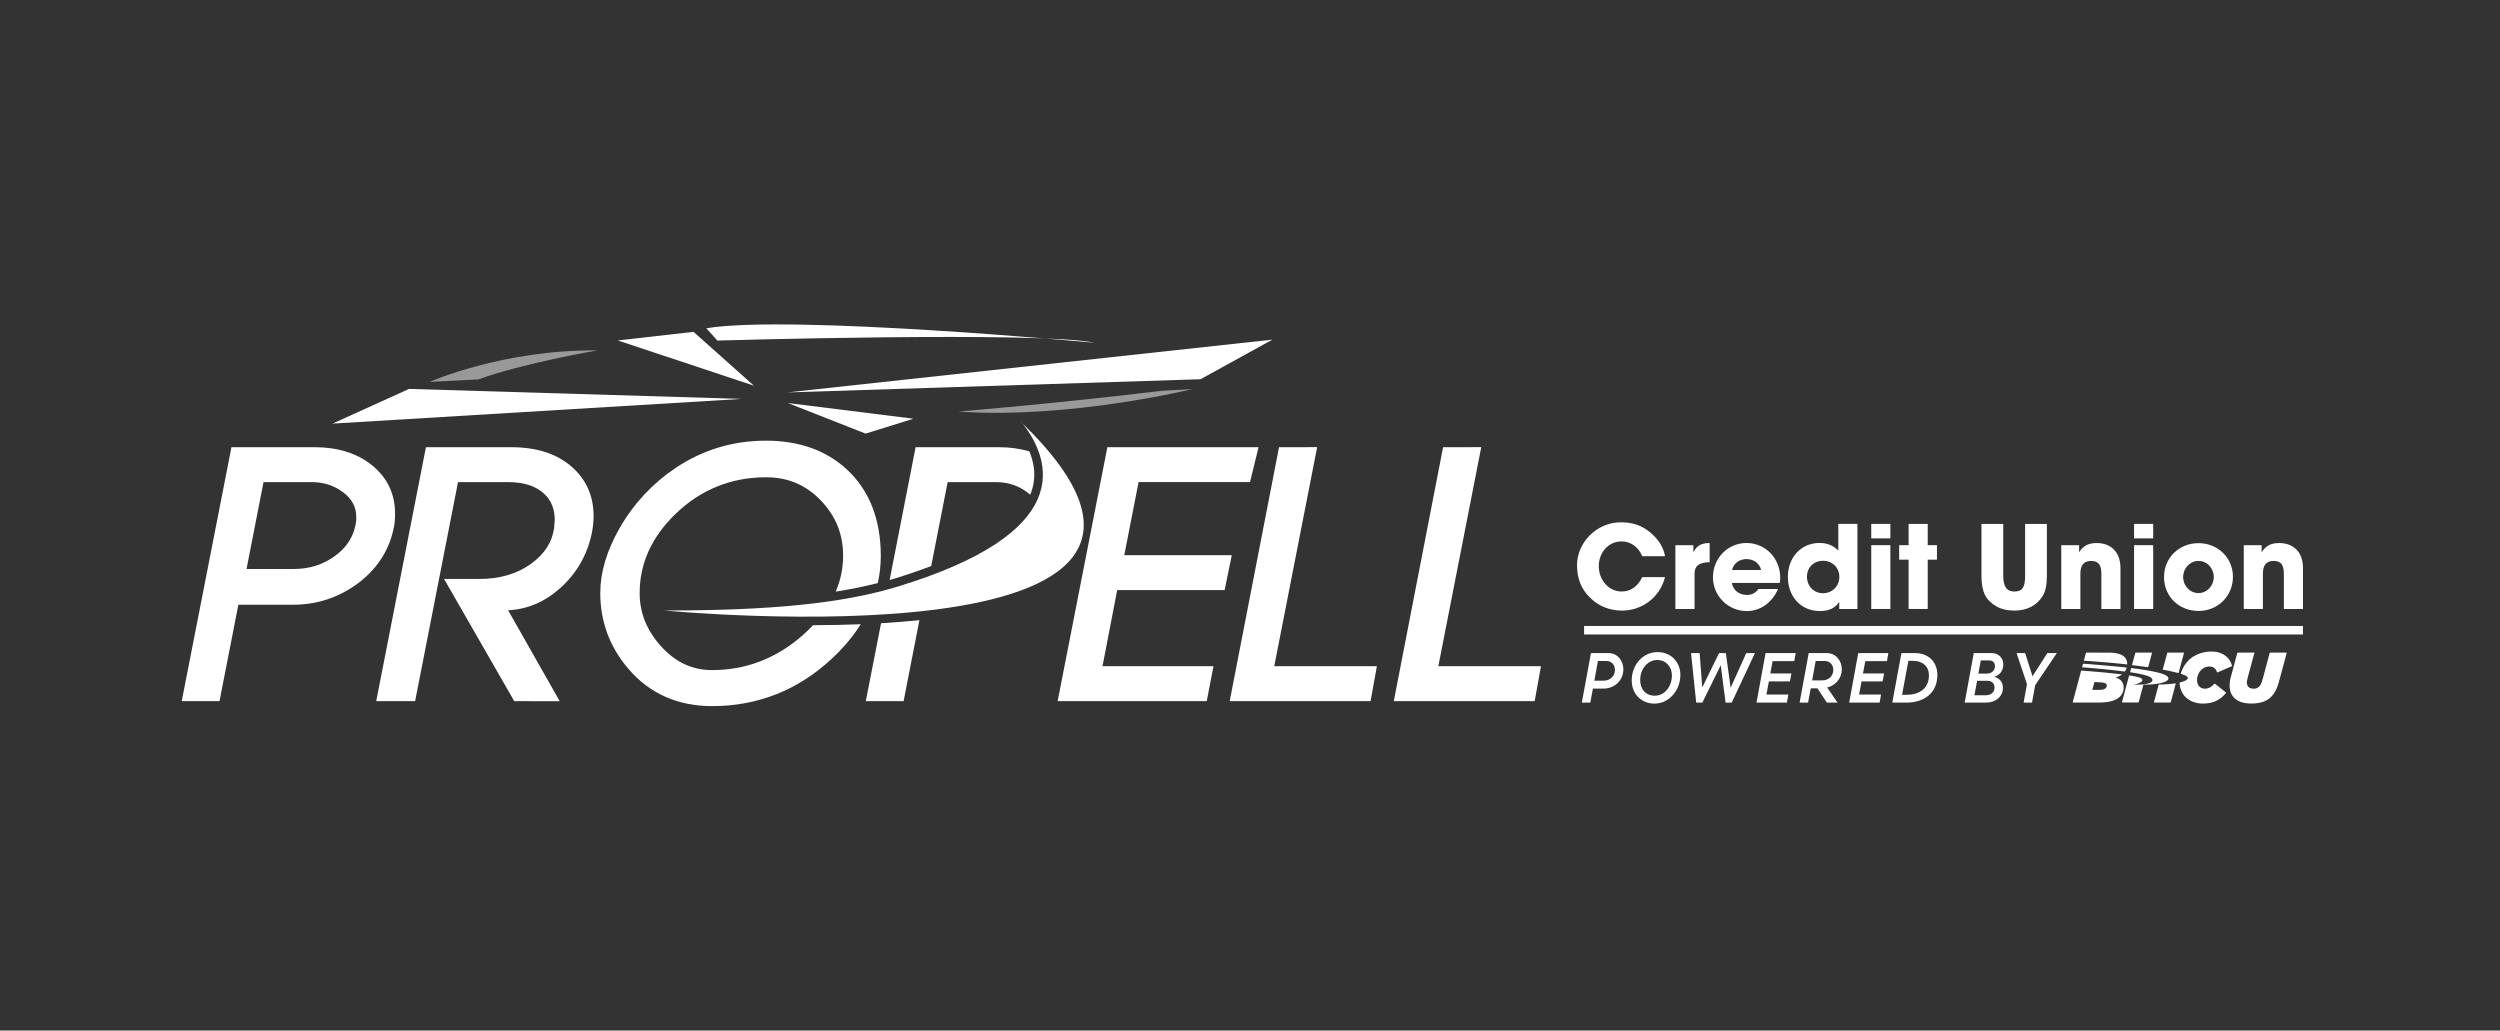 <svg width="131" height="54" viewBox="0 0 131 54" fill="none" xmlns="http://www.w3.org/2000/svg">
<rect x="0" y="0" width="131" height="54" fill="#333333" stroke="none"/>
<path d="M37.011 17.201L37.59 17.845C37.59 17.845 54.552 17.352 57.353 17.96C57.353 17.96 41.417 16.472 37.011 17.201Z" fill="white"/>
<path d="M20.686 27.312C20.697 27.173 20.701 27.042 20.701 26.917C20.701 25.882 20.296 25.029 19.497 24.382C18.717 23.752 17.705 23.433 16.489 23.433H12.128L9.523 36.738H11.503L12.49 31.687H15.371C16.569 31.687 17.674 31.336 18.654 30.641C19.701 29.892 20.362 28.912 20.618 27.729C20.652 27.597 20.673 27.456 20.686 27.31V27.312ZM15.386 29.815H12.918L13.809 25.263H16.335C16.967 25.263 17.509 25.442 17.993 25.807C18.447 26.152 18.669 26.572 18.669 27.091C18.669 27.244 18.662 27.316 18.657 27.347C18.551 28.079 18.196 28.658 17.574 29.117C16.936 29.587 16.22 29.815 15.386 29.815Z" fill="white"/>
<path d="M29.919 24.425C29.149 23.767 28.095 23.433 26.785 23.433H22.319L19.714 36.738H21.753L24 25.263H26.631C27.436 25.263 28.061 25.462 28.492 25.853C28.881 26.204 29.069 26.665 29.069 27.265C29.069 27.296 29.064 27.343 29.056 27.406C29.046 27.49 29.039 27.572 29.039 27.648C28.936 28.407 28.54 29.026 27.827 29.542C27.098 30.069 26.188 30.337 25.12 30.337H23.268L26.947 36.74L29.329 36.743L26.625 31.978C27.622 31.932 28.539 31.544 29.351 30.82C30.207 30.057 30.765 29.094 31.007 27.959V27.956C31.071 27.645 31.104 27.335 31.104 27.036C31.104 25.974 30.706 25.096 29.921 24.426L29.919 24.425Z" fill="white"/>
<path d="M65.501 25.261L65.948 23.433H58.026L55.421 36.738H63.235L63.587 34.908H57.772L58.541 30.921H64.17L64.546 29.091H58.912L59.662 25.261H65.501Z" fill="white"/>
<path d="M66.771 34.908L69.019 23.431L67.021 23.433L64.436 36.738H71.819L72.149 34.908H66.771Z" fill="white"/>
<path d="M42.104 33.249C40.714 34.486 39.106 35.113 37.322 35.113C36.279 35.113 35.407 34.71 34.652 33.879C33.89 33.04 33.518 32.121 33.518 31.069C33.518 29.527 34.15 28.135 35.396 26.93C36.715 25.656 38.309 25.009 40.137 25.009C41.283 25.009 42.221 25.405 43.007 26.22C43.795 27.039 44.179 27.988 44.179 29.125C44.179 29.774 44.05 30.399 43.792 31C44.587 30.875 45.318 30.726 45.997 30.553C46.1 30.088 46.153 29.612 46.153 29.125C46.153 27.215 45.555 25.691 44.375 24.598C43.292 23.598 41.867 23.091 40.137 23.091C38.407 23.091 36.841 23.567 35.419 24.507C34.199 25.322 33.206 26.386 32.468 27.672C31.795 28.848 31.454 29.991 31.454 31.068C31.454 32.576 31.953 33.918 32.936 35.056C34.041 36.346 35.517 37 37.321 37C39.691 37 41.79 36.175 43.555 34.545C44.185 33.964 44.701 33.351 45.103 32.709C44.31 32.741 43.475 32.758 42.605 32.761C42.449 32.926 42.283 33.087 42.104 33.246V33.249Z" fill="white"/>
<path d="M46.837 30.325C46.765 30.347 46.688 30.368 46.614 30.388C46.688 30.367 46.765 30.347 46.837 30.325Z" fill="white"/>
<path d="M53.978 25.92C54.011 25.843 54.043 25.768 54.068 25.689C54.043 25.766 54.009 25.843 53.978 25.92Z" fill="white"/>
<path d="M54.196 24.947C54.192 25.115 54.172 25.281 54.135 25.446C54.17 25.281 54.192 25.115 54.196 24.947Z" fill="white"/>
<path d="M39.504 20.21L36.34 17.389L32.371 17.839L39.504 20.21Z" fill="white"/>
<path d="M21.434 20.379L17.424 22.197L38.869 20.902L21.434 20.379Z" fill="white"/>
<path d="M41.285 21.119L45.357 22.721L47.865 21.941L41.285 21.119Z" fill="white"/>
<path d="M41.257 20.563L62.908 19.871L66.674 17.797L41.257 20.563Z" fill="white"/>
<path opacity="0.5" d="M22.51 20.012C22.51 20.012 26.348 18.312 31.294 18.362C31.294 18.362 27.366 19.037 25.069 19.881L22.51 20.012Z" fill="white"/>
<path opacity="0.5" d="M62.458 20.393C62.458 20.393 56.048 21.966 50.215 21.567C50.215 21.567 55.627 21.12 60.877 20.475L62.458 20.393Z" fill="white"/>
<path d="M75.369 34.908L77.618 23.431L75.618 23.433L73.035 36.738H80.417L80.747 34.908H75.369Z" fill="white"/>
<path d="M86.052 29.145C85.859 28.657 85.435 28.369 84.972 28.369C84.26 28.369 83.776 28.977 83.776 29.67C83.776 30.363 84.271 30.995 84.978 30.995C85.431 30.995 85.817 30.742 86.052 30.242H87.247C86.97 31.314 86.046 31.995 84.99 31.995C84.368 31.995 83.782 31.778 83.325 31.326C82.841 30.857 82.636 30.29 82.636 29.616C82.636 28.436 83.656 27.369 84.936 27.369C85.552 27.369 86.047 27.537 86.494 27.917C86.916 28.279 87.17 28.689 87.249 29.146H86.053L86.052 29.145Z" fill="white"/>
<path d="M87.791 31.91V28.567H88.733V28.923H88.745C88.921 28.567 89.198 28.453 89.585 28.453V29.459C88.987 29.465 88.794 29.689 88.794 30.068V31.912H87.793L87.791 31.91Z" fill="white"/>
<path d="M90.749 30.542C90.803 30.921 91.124 31.175 91.534 31.175C91.805 31.175 91.98 31.074 92.144 30.863H93.17C92.849 31.591 92.241 32.02 91.534 32.02C90.568 32.02 89.759 31.243 89.759 30.248C89.759 29.253 90.532 28.453 91.515 28.453C92.498 28.453 93.284 29.242 93.284 30.279C93.284 30.376 93.277 30.453 93.259 30.544H90.748L90.749 30.542ZM92.282 29.867C92.204 29.524 91.902 29.296 91.515 29.296C91.153 29.296 90.839 29.513 90.76 29.867H92.281H92.282Z" fill="white"/>
<path d="M96.375 31.91V31.548H96.363C96.177 31.855 95.838 32.018 95.362 32.018C94.348 32.018 93.684 31.241 93.684 30.229C93.684 29.217 94.367 28.451 95.343 28.451C95.73 28.451 96.043 28.566 96.328 28.849V27.452H97.329V31.91H96.375ZM96.382 30.223C96.382 29.759 96.026 29.385 95.531 29.385C95.037 29.385 94.685 29.735 94.685 30.223C94.685 30.712 95.041 31.084 95.525 31.084C96.009 31.084 96.382 30.718 96.382 30.223Z" fill="white"/>
<path d="M98.054 28.211V27.452H99.055V28.211H98.054ZM98.054 31.91V28.567H99.055V31.91H98.054Z" fill="white"/>
<path d="M100.011 31.91V29.326H99.516V28.567H100.011V27.453H101.012V28.567H101.496V29.326H101.012V31.91H100.011Z" fill="white"/>
<path d="M106.115 27.453H107.256V30.181C107.256 30.645 107.184 30.995 107.033 31.235C106.737 31.711 106.236 31.995 105.56 31.995C105.186 31.995 104.865 31.922 104.607 31.771C104.081 31.465 103.829 31.049 103.829 30.188V27.453H104.97V30.171C104.97 30.725 105.146 30.996 105.549 30.996C105.953 30.996 106.116 30.804 106.116 30.177V27.455L106.115 27.453Z" fill="white"/>
<path d="M110.111 31.91V30.055C110.111 29.604 109.953 29.393 109.585 29.393C109.182 29.393 109.012 29.616 109.012 30.067V31.912H108.011V28.569H108.946V28.924H108.958C109.169 28.581 109.465 28.455 109.87 28.455C110.474 28.455 111.113 28.792 111.113 29.779V31.912H110.112L110.111 31.91Z" fill="white"/>
<path d="M111.825 28.211V27.452H112.827V28.211H111.825ZM111.825 31.91V28.567H112.827V31.91H111.825Z" fill="white"/>
<path d="M115.2 32.013C114.18 32.013 113.395 31.26 113.395 30.237C113.395 29.214 114.197 28.461 115.2 28.461C116.203 28.461 117.006 29.214 117.006 30.226C117.006 31.238 116.209 32.015 115.2 32.015V32.013ZM116.003 30.236C116.003 29.79 115.665 29.393 115.194 29.393C114.753 29.393 114.397 29.778 114.397 30.236C114.397 30.693 114.747 31.078 115.2 31.078C115.653 31.078 116.003 30.681 116.003 30.236Z" fill="white"/>
<path d="M119.674 31.91V30.055C119.674 29.604 119.517 29.393 119.149 29.393C118.745 29.393 118.576 29.616 118.576 30.067V31.912H117.574V28.569H118.509V28.924H118.522C118.733 28.581 119.028 28.455 119.434 28.455C120.038 28.455 120.677 28.792 120.677 29.779V31.912H119.676L119.674 31.91Z" fill="white"/>
<path d="M120.675 32.801H83.007V33.246H120.675V32.801Z" fill="white"/>
<path d="M84.028 36.082H83.469L83.332 36.816H82.888L83.366 34.221H84.287C84.761 34.221 85.065 34.632 85.065 35.077C85.065 35.66 84.587 36.083 84.027 36.083L84.028 36.082ZM84.042 35.667C84.346 35.667 84.623 35.444 84.623 35.103C84.623 34.837 84.446 34.637 84.179 34.637H83.732L83.544 35.667H84.042Z" fill="white"/>
<path d="M86.861 34.169C87.524 34.169 88.052 34.658 88.052 35.367C88.052 36.147 87.485 36.869 86.69 36.869C86.014 36.869 85.502 36.368 85.502 35.652C85.502 34.859 86.066 34.169 86.861 34.169ZM86.844 34.584C86.319 34.584 85.946 35.074 85.946 35.63C85.946 36.12 86.236 36.455 86.71 36.455C87.246 36.455 87.608 35.949 87.608 35.393C87.608 34.937 87.297 34.584 86.844 34.584Z" fill="white"/>
<path d="M90.685 36.042L91.504 34.221H91.959L90.743 36.816H90.42L90.167 34.858L89.204 36.816H88.881L88.611 34.221H89.061L89.198 36.023L90.079 34.221H90.434L90.686 36.042H90.685Z" fill="white"/>
<path d="M92.517 34.221H94.095L94.019 34.643H92.885L92.765 35.288H93.871L93.793 35.707H92.69L92.56 36.393H93.711L93.635 36.816H92.041L92.516 34.221H92.517Z" fill="white"/>
<path d="M95.743 36.026L96.285 36.816H95.726L95.234 36.068H94.883L94.743 36.816H94.299L94.777 34.221H95.72C96.194 34.221 96.511 34.614 96.511 35.069C96.511 35.555 96.174 35.918 95.743 36.026ZM95.479 35.652C95.811 35.652 96.066 35.436 96.066 35.096C96.066 34.829 95.875 34.635 95.612 34.635H95.141L94.956 35.652H95.478H95.479Z" fill="white"/>
<path d="M97.374 34.221H98.951L98.876 34.643H97.742L97.621 35.288H98.728L98.649 35.707H97.546L97.417 36.393H98.567L98.492 36.816H96.897L97.372 34.221H97.374Z" fill="white"/>
<path d="M100.336 34.221C101.091 34.221 101.518 34.724 101.518 35.364C101.518 36.307 100.839 36.818 99.883 36.818H99.156L99.634 34.222H100.336V34.221ZM99.91 36.408C100.538 36.408 101.077 36.1 101.077 35.384C101.077 34.949 100.78 34.627 100.227 34.627H99.999L99.668 36.408H99.91Z" fill="white"/>
<path d="M104.489 35.47C104.77 35.526 104.953 35.733 104.953 36.042C104.953 36.508 104.557 36.816 104.083 36.816H102.949L103.426 34.221H104.358C104.717 34.221 104.973 34.466 104.973 34.822C104.973 35.177 104.751 35.393 104.488 35.47H104.489ZM104.056 36.431C104.326 36.431 104.514 36.276 104.514 36.02C104.514 35.82 104.377 35.675 104.146 35.675H103.6L103.46 36.431H104.058H104.056ZM103.667 35.296H104.113C104.355 35.296 104.537 35.136 104.537 34.906C104.537 34.74 104.431 34.606 104.24 34.606H103.793L103.667 35.296Z" fill="white"/>
<path d="M106.48 36.816H106.037L106.214 35.849L105.668 34.221H106.118L106.503 35.438L107.281 34.221H107.779L106.645 35.901L106.477 36.818L106.48 36.816Z" fill="white"/>
<path d="M118.134 34.198C118.095 34.338 118.058 34.477 118.021 34.614C117.937 34.931 117.85 35.247 117.766 35.564C117.743 35.651 117.729 35.738 117.741 35.829C117.76 35.952 117.826 36.037 117.948 36.069C118.1 36.11 118.246 36.097 118.37 35.985C118.442 35.917 118.484 35.831 118.516 35.738C118.57 35.581 118.607 35.419 118.652 35.259C118.744 34.916 118.836 34.574 118.927 34.23C118.933 34.204 118.946 34.198 118.97 34.198C119.248 34.198 119.524 34.198 119.801 34.198C119.824 34.198 119.829 34.202 119.822 34.225C119.682 34.743 119.544 35.259 119.402 35.777C119.348 35.974 119.271 36.162 119.157 36.334C118.99 36.584 118.758 36.737 118.47 36.809C118.246 36.864 118.02 36.875 117.792 36.858C117.615 36.844 117.442 36.806 117.284 36.723C117.042 36.596 116.9 36.398 116.851 36.131C116.809 35.903 116.84 35.678 116.9 35.458C117.011 35.05 117.12 34.641 117.23 34.232C117.236 34.207 117.245 34.198 117.271 34.198C117.545 34.198 117.821 34.198 118.095 34.198C118.106 34.198 118.117 34.198 118.131 34.198H118.134Z" fill="white"/>
<path d="M115.867 34.142C116.078 34.139 116.272 34.173 116.454 34.264C116.711 34.393 116.878 34.598 116.955 34.876C116.961 34.899 116.955 34.906 116.935 34.916C116.691 35.02 116.45 35.127 116.206 35.231C116.186 35.241 116.177 35.244 116.169 35.216C116.103 34.996 115.921 34.903 115.701 34.929C115.411 34.962 115.211 35.196 115.148 35.459C115.119 35.584 115.112 35.711 115.159 35.834C115.216 35.988 115.354 36.083 115.519 36.087C115.729 36.091 115.887 35.996 116.018 35.843C116.041 35.817 116.052 35.818 116.077 35.838C116.26 35.986 116.446 36.131 116.631 36.278C116.648 36.29 116.65 36.297 116.636 36.315C116.411 36.599 116.123 36.778 115.764 36.84C115.467 36.891 115.172 36.88 114.889 36.764C114.533 36.62 114.314 36.358 114.234 35.982C114.22 35.917 114.216 35.851 114.21 35.786C114.208 35.764 114.22 35.763 114.234 35.76C114.319 35.74 114.402 35.715 114.482 35.678C114.528 35.657 114.573 35.632 114.609 35.595C114.658 35.541 114.655 35.495 114.596 35.45C114.522 35.393 114.436 35.364 114.35 35.332C114.339 35.327 114.327 35.324 114.316 35.319C114.267 35.302 114.265 35.302 114.282 35.253C114.487 34.669 114.891 34.307 115.498 34.178C115.622 34.151 115.749 34.139 115.867 34.141V34.142Z" fill="white"/>
<path d="M111.816 35.879C112.06 35.88 112.305 35.879 112.544 35.82C112.597 35.806 112.65 35.788 112.699 35.76C112.715 35.751 112.728 35.741 112.741 35.731C112.801 35.678 112.807 35.617 112.756 35.553C112.702 35.487 112.628 35.452 112.55 35.424C112.328 35.349 112.097 35.304 111.866 35.264C111.789 35.252 111.712 35.239 111.635 35.227C111.619 35.224 111.616 35.218 111.621 35.204C111.636 35.144 111.653 35.085 111.668 35.025C111.672 35.011 111.678 35.007 111.692 35.008C111.832 35.027 111.972 35.044 112.111 35.064C112.285 35.088 112.46 35.114 112.633 35.147C112.873 35.191 113.114 35.239 113.343 35.322C113.412 35.349 113.48 35.378 113.542 35.421C113.556 35.43 113.568 35.441 113.58 35.452C113.647 35.515 113.643 35.589 113.574 35.649C113.508 35.706 113.428 35.737 113.346 35.761C113.164 35.817 112.978 35.843 112.79 35.86C112.641 35.874 112.491 35.874 112.342 35.872C112.32 35.872 112.312 35.879 112.308 35.9C112.229 36.194 112.151 36.489 112.072 36.783C112.066 36.806 112.057 36.81 112.035 36.81C111.764 36.81 111.494 36.81 111.223 36.81C111.188 36.81 111.188 36.81 111.197 36.774C111.317 36.324 111.439 35.874 111.559 35.424C111.568 35.392 111.581 35.39 111.61 35.395C111.775 35.422 111.94 35.45 112.1 35.499C112.14 35.512 112.182 35.527 112.215 35.552C112.275 35.597 112.28 35.658 112.225 35.709C112.158 35.772 112.074 35.8 111.99 35.828C111.933 35.846 111.873 35.86 111.815 35.875L111.816 35.879Z" fill="white"/>
<path d="M109.966 34.199C110.174 34.199 110.384 34.196 110.592 34.199C110.766 34.203 110.938 34.226 111.102 34.289C111.219 34.333 111.321 34.4 111.39 34.508C111.445 34.594 111.464 34.691 111.468 34.791C111.468 34.808 111.465 34.816 111.445 34.814C111.248 34.792 111.049 34.773 110.851 34.752C110.707 34.739 110.564 34.726 110.419 34.714C110.233 34.699 110.047 34.682 109.86 34.668C109.708 34.655 109.557 34.646 109.404 34.635C109.341 34.631 109.276 34.626 109.213 34.623C109.198 34.623 109.192 34.62 109.198 34.602C109.233 34.472 109.269 34.344 109.302 34.215C109.307 34.195 109.321 34.196 109.335 34.196C109.546 34.196 109.755 34.196 109.966 34.196C109.966 34.196 109.966 34.196 109.966 34.198V34.199Z" fill="white"/>
<path d="M114.442 34.209C114.428 34.263 114.413 34.317 114.399 34.369C114.32 34.66 114.242 34.951 114.165 35.242C114.159 35.266 114.152 35.27 114.129 35.264C113.874 35.193 113.613 35.141 113.351 35.093C113.333 35.09 113.327 35.085 113.333 35.064C113.41 34.783 113.487 34.501 113.562 34.219C113.567 34.201 113.575 34.196 113.593 34.196C113.869 34.196 114.145 34.196 114.421 34.196C114.428 34.196 114.445 34.189 114.444 34.207L114.442 34.209Z" fill="white"/>
<path d="M113.303 36.812C113.166 36.812 113.029 36.812 112.891 36.812C112.868 36.812 112.865 36.806 112.871 36.784C112.952 36.489 113.03 36.194 113.107 35.898C113.113 35.877 113.123 35.872 113.143 35.871C113.272 35.868 113.403 35.863 113.532 35.855C113.682 35.845 113.833 35.832 113.981 35.809C114.004 35.806 114.013 35.804 114.005 35.835C113.919 36.15 113.836 36.465 113.753 36.78C113.745 36.807 113.734 36.814 113.708 36.814C113.574 36.814 113.44 36.814 113.306 36.814L113.303 36.812Z" fill="white"/>
<path d="M112.329 34.197C112.466 34.197 112.603 34.197 112.74 34.197C112.765 34.197 112.768 34.202 112.762 34.225C112.697 34.459 112.634 34.694 112.572 34.929C112.566 34.954 112.557 34.962 112.529 34.957C112.352 34.932 112.175 34.909 111.998 34.886C111.911 34.875 111.824 34.864 111.737 34.855C111.719 34.854 111.717 34.848 111.722 34.829C111.776 34.627 111.83 34.427 111.884 34.225C111.89 34.202 111.901 34.196 111.924 34.197C112.059 34.197 112.195 34.197 112.329 34.197Z" fill="white"/>
<path d="M111.326 35.187C111.215 35.173 111.104 35.159 110.991 35.147C110.854 35.132 110.717 35.114 110.58 35.101C110.425 35.084 110.269 35.068 110.113 35.053C109.995 35.042 109.876 35.031 109.759 35.02C109.597 35.007 109.436 34.993 109.274 34.979C109.224 34.974 109.175 34.971 109.124 34.968C109.106 34.968 109.1 34.964 109.106 34.944C109.121 34.896 109.134 34.846 109.146 34.797C109.151 34.78 109.158 34.777 109.174 34.779C109.382 34.796 109.591 34.809 109.799 34.826C110.027 34.845 110.255 34.865 110.482 34.885C110.702 34.905 110.922 34.927 111.142 34.948C111.235 34.957 111.329 34.968 111.421 34.977C111.438 34.979 111.441 34.985 111.437 35.001C111.417 35.062 111.389 35.121 111.352 35.175C111.346 35.184 111.338 35.19 111.326 35.185V35.187Z" fill="white"/>
<path d="M111.26 35.874C111.211 35.687 111.08 35.577 110.903 35.515C110.892 35.51 110.877 35.512 110.867 35.499C110.986 35.467 111.094 35.418 111.197 35.339C111.074 35.325 110.957 35.31 110.841 35.298C110.699 35.282 110.556 35.267 110.414 35.253C110.274 35.239 110.136 35.227 109.995 35.214C109.835 35.201 109.675 35.187 109.516 35.173C109.373 35.16 109.231 35.151 109.088 35.139C109.062 35.137 109.053 35.142 109.046 35.167C108.903 35.704 108.758 36.242 108.614 36.78C108.607 36.806 108.607 36.813 108.638 36.813C109.096 36.813 109.552 36.813 110.009 36.813C110.168 36.813 110.327 36.804 110.482 36.776C110.666 36.744 110.841 36.689 110.995 36.579C111.243 36.404 111.323 36.114 111.262 35.875L111.26 35.874ZM110.35 36.045C110.296 36.106 110.223 36.131 110.146 36.142C110.039 36.156 109.929 36.147 109.821 36.148C109.761 36.148 109.7 36.148 109.636 36.148C109.664 36.045 109.692 35.943 109.72 35.843C109.726 35.82 109.737 35.797 109.738 35.772C109.741 35.738 109.76 35.737 109.787 35.738C109.9 35.748 110.012 35.754 110.125 35.761C110.179 35.766 110.231 35.774 110.284 35.789C110.402 35.828 110.436 35.946 110.351 36.042L110.35 36.045Z" fill="white"/>
<path d="M48.796 29.66C48.493 29.775 48.179 29.889 47.852 30H47.855C47.529 30.111 47.191 30.22 46.84 30.327C46.801 30.338 46.76 30.349 46.719 30.361C46.685 30.37 46.65 30.38 46.617 30.39L47.978 23.433H52.34C52.92 23.433 53.453 23.508 53.939 23.653C54.048 23.918 54.124 24.18 54.164 24.437C54.191 24.608 54.202 24.779 54.197 24.947C54.193 25.115 54.171 25.281 54.136 25.446C54.117 25.528 54.096 25.609 54.07 25.691C54.047 25.764 54.017 25.835 53.987 25.907C53.985 25.912 53.983 25.917 53.98 25.922C53.936 25.882 53.891 25.844 53.842 25.807C53.358 25.442 52.816 25.263 52.184 25.263H49.657L48.796 29.66Z" fill="white"/>
<path d="M47.349 36.738H45.368L46.168 32.657C46.872 32.616 47.542 32.562 48.178 32.497L47.349 36.738Z" fill="white"/>
<path d="M34.801 31.989C34.801 31.989 66.803 35.081 53.591 22.198C53.452 22.064 53.472 22.046 53.591 22.198C55.135 24.193 56.335 27.926 46.968 30.758C44.117 31.62 40.356 31.996 34.802 31.989H34.801Z" fill="white"/>
</svg>
